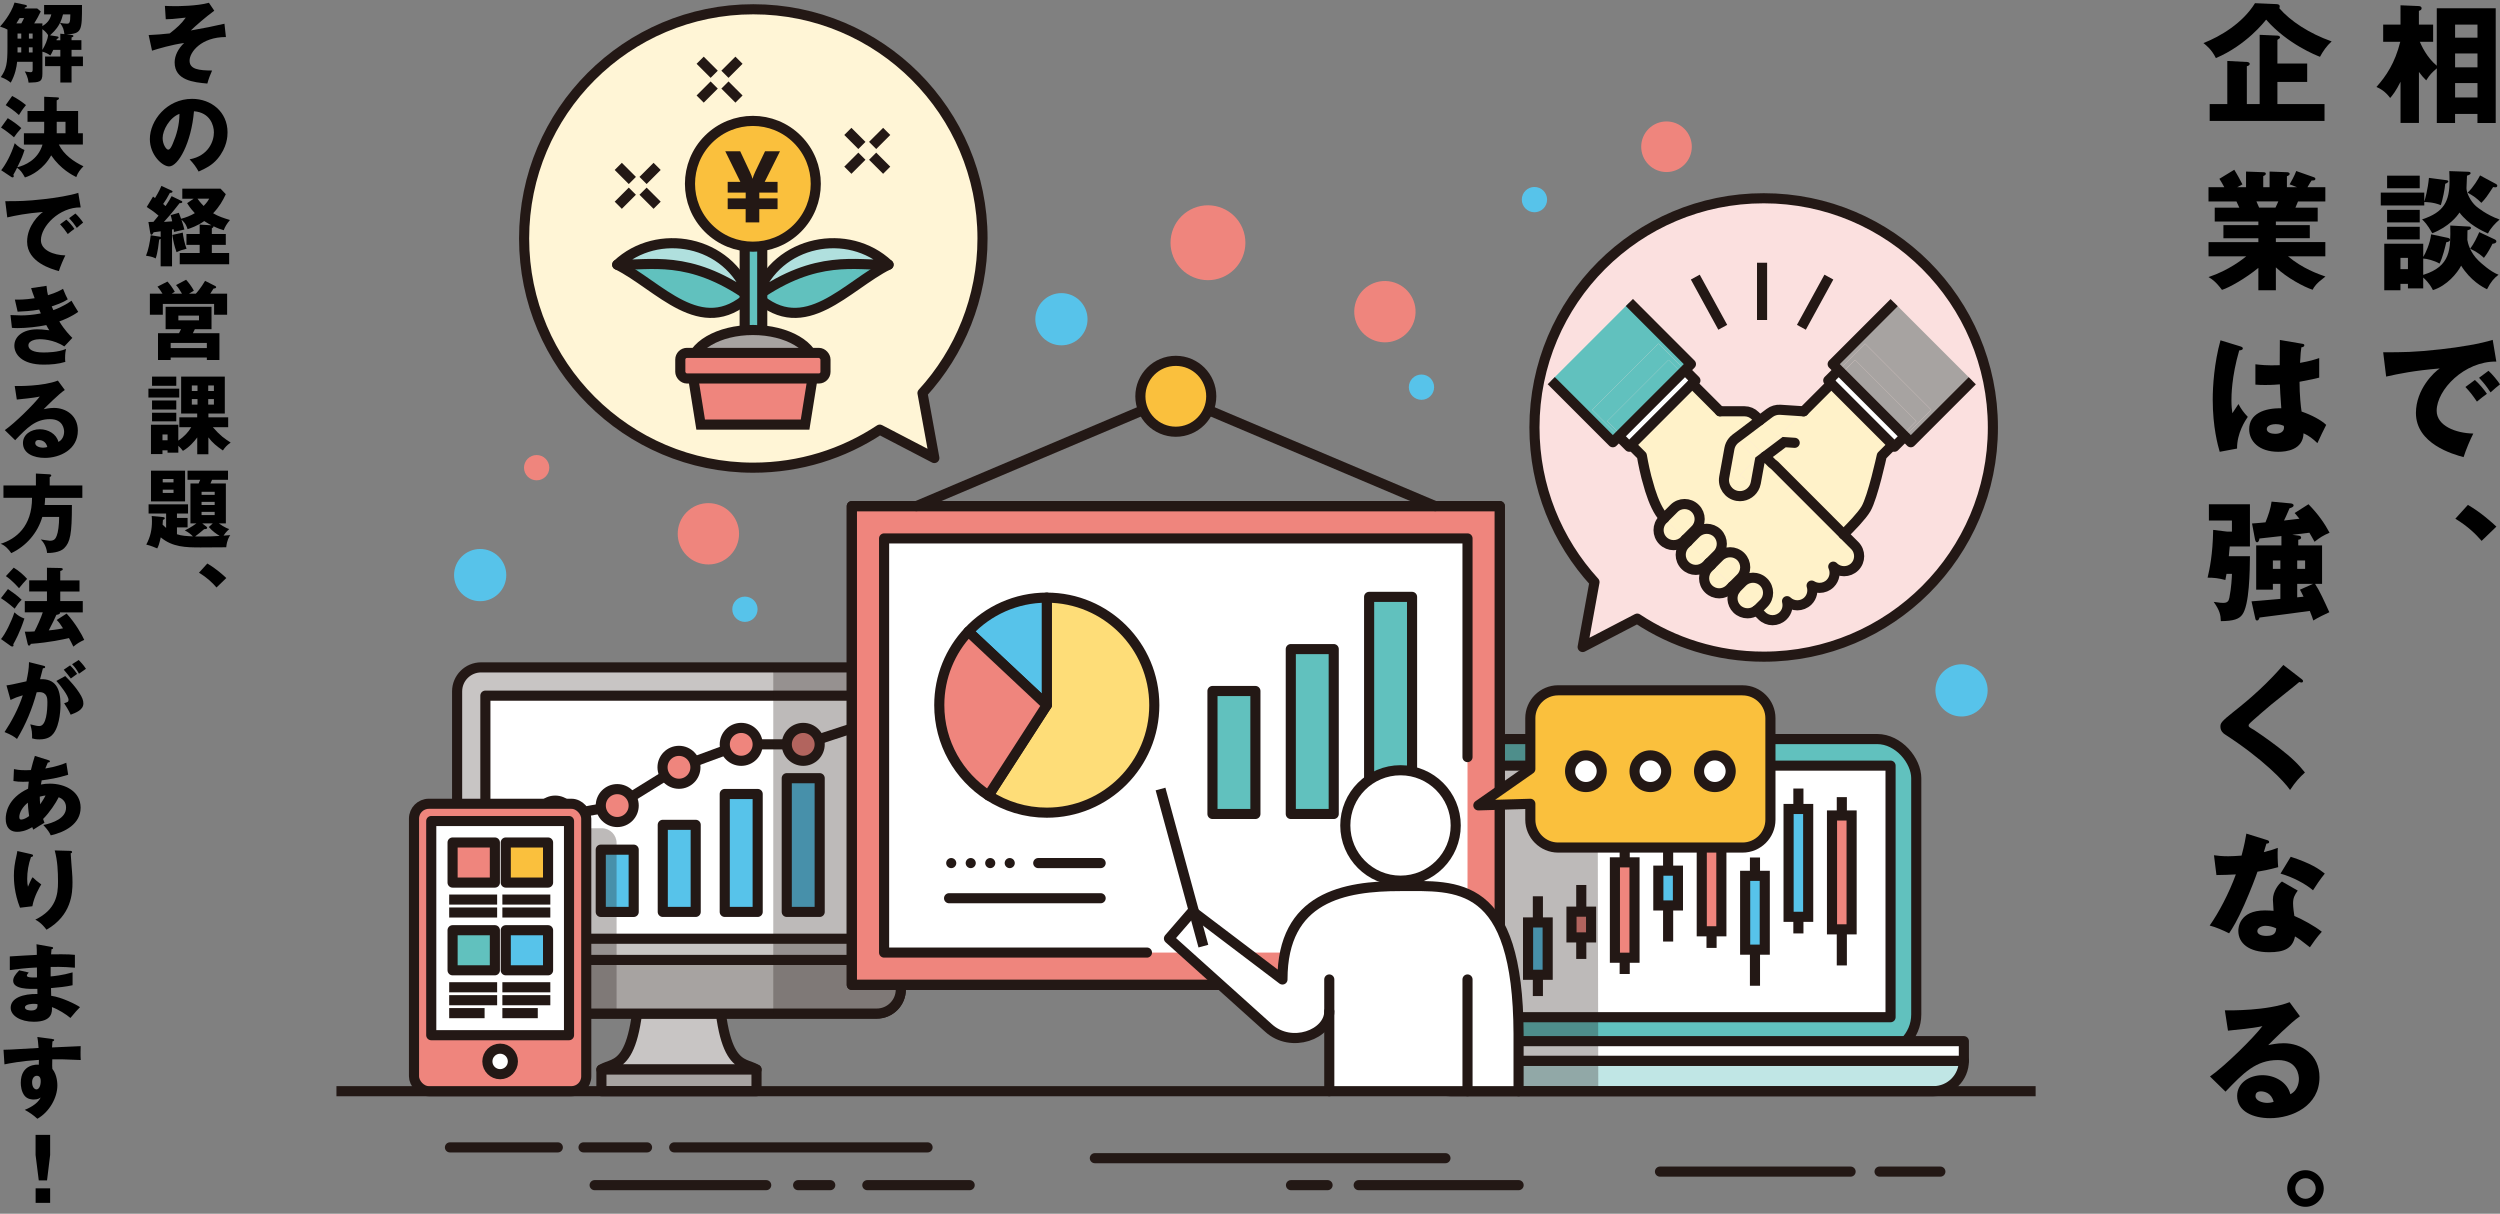 <?xml version="1.0" encoding="UTF-8"?>
<svg xmlns="http://www.w3.org/2000/svg" viewBox="0 0 926.91 450">
  <rect x="0" y="0" width="926.91" height="450" fill="#808080" stroke="none"/>
  <defs>
    <style>
      .cls-1, .cls-2, .cls-3, .cls-4, .cls-5, .cls-6, .cls-7, .cls-8, .cls-9, .cls-10, .cls-11, .cls-12, .cls-13, .cls-14, .cls-15, .cls-16, .cls-17, .cls-18, .cls-19, .cls-20, .cls-21, .cls-22, .cls-23 {
        stroke: #231815;
        stroke-width: 3.75px;
      }

      .cls-1, .cls-2, .cls-4, .cls-5, .cls-6, .cls-8, .cls-9, .cls-10, .cls-11, .cls-12, .cls-14, .cls-15, .cls-18, .cls-19, .cls-20, .cls-21, .cls-22, .cls-23 {
        stroke-linejoin: round;
      }

      .cls-1, .cls-24, .cls-14 {
        fill: #fff;
      }

      .cls-2, .cls-21, .cls-25 {
        fill: #61c1be;
      }

      .cls-26, .cls-27 {
        fill: #231815;
      }

      .cls-3, .cls-4, .cls-12, .cls-28 {
        fill: #ef857d;
      }

      .cls-3, .cls-7, .cls-13, .cls-16, .cls-17 {
        stroke-miterlimit: 10;
      }

      .cls-4, .cls-8, .cls-9, .cls-10, .cls-13, .cls-14, .cls-15, .cls-21, .cls-22 {
        stroke-linecap: round;
      }

      .cls-27 {
        mix-blend-mode: multiply;
        opacity: .3;
      }

      .cls-5, .cls-29, .cls-22 {
        fill: #fac03d;
      }

      .cls-6, .cls-7, .cls-30 {
        fill: #a7a3a1;
      }

      .cls-8 {
        stroke-dasharray: 0 7.23;
      }

      .cls-8, .cls-10, .cls-31, .cls-13, .cls-17, .cls-19 {
        fill: none;
      }

      .cls-9 {
        fill: #fedd78;
      }

      .cls-11, .cls-15, .cls-16, .cls-32 {
        fill: #57c3ea;
      }

      .cls-33 {
        fill: #fff5d6;
      }

      .cls-34 {
        fill: #fbe0df;
      }

      .cls-35 {
        isolation: isolate;
      }

      .cls-36 {
        fill: #fff2c9;
      }

      .cls-18 {
        fill: #c8c5c4;
      }

      .cls-20 {
        fill: #b0e0de;
      }

      .cls-23 {
        fill: #c0e6e5;
      }

      .cls-37 {
        fill: #e5e7f3;
      }
    </style>
  </defs>
  <g class="cls-35">
    <g id="_レイヤー_2" data-name="レイヤー_2">
      <g id="_レイアウト" data-name="レイアウト">
        <g>
          <path d="M903.48,3.07h21.84v42.53h-6.77v-3.36h-8.3v3.36h-6.77v-20.26c-1.82,1.58-2.54,2.26-3.94,4.46-1.15-1.15-1.63-1.73-2.69-3.12v18.91h-6.82v-15.27c-1.73,3.46-2.83,4.8-3.84,6-1.97-2.59-3.7-3.46-5.09-4.08,3.55-3.98,6.86-8.83,8.83-16.75h-6.34v-6.38h6.43V1.96l6.82.29c.58.05,1.01.29,1.01.82,0,.58-.48.77-1.01.96v5.09h5.28v6.38h-4.94c.58,1.3,2.5,5.71,6.29,8.88V3.07ZM918.56,13.96v-4.85h-8.3v4.85h8.3ZM918.56,24.96v-5.14h-8.3v5.14h8.3ZM918.56,36.14v-5.33h-8.3v5.33h8.3Z"/>
          <path d="M907.03,66.81c.48.05.72.19.72.48,0,.24-.43.58-1.15.86-.19,2.16-.91,5.66-1.63,7.92-2.78-1.15-5.47-1.15-6.14-1.15v1.25h-16.13v-4.75h16.13v3.36c.29-.82,1.34-4.61,1.73-8.83l6.48.86ZM898.44,106.94h-5.66v-1.68h-2.78v2.35h-6v-17.23h14.45v4.9c.82-1.34,2.5-4.85,2.93-8.4l6.14,1.3c.34.05.86.29.86.67,0,.72-.96.91-1.39.96-.38,1.63-1.3,5.62-2.5,7.92-1.97-1.15-4.75-1.82-6.05-1.87v6.05c10.27-3.17,10.18-9.5,10.03-18.29l6.96.38c.24,0,.72.05.72.58,0,.29-.34.53-1.3.82,0,1.25,0,2.06-.05,3.55.19,1.15.96,4.61,4.18,7.73.86.82,4.46,4.13,7.39,5.18-1.68,1.3-2.78,2.5-4.27,5.38-1.58-.72-6.14-3.22-9.6-8.74-1.44,2.74-5.18,7.39-10.46,9.07-.38-.77-1.34-2.69-3.6-4.66v4.03ZM897.15,65.13v4.66h-12.1v-4.66h12.1ZM897.15,77.8v4.66h-12.1v-4.66h12.1ZM897.15,84.09v4.66h-12.1v-4.66h12.1ZM892.78,99.79v-4.18h-2.78v4.18h2.78ZM915.05,63.69c.58,0,.96.1.96.53s-.77.77-1.34.91c0,.72-.19,3.98-.19,4.66,0,1.73,1.49,4.85,3.55,6.67.48.38,3.74,3.17,8.74,4.94-1.58,1.3-3.41,3.26-4.32,5.18-2.21-1.01-7.2-3.31-10.56-7.78-.91,1.39-3.94,5.28-10.08,7.68-1.87-3.36-3.07-4.46-3.79-5.14,8.26-2.69,10.18-6.77,10.18-14.4,0-1.39-.05-2.21-.1-3.5l6.96.24ZM925.42,68.2c.29.14.48.38.48.67,0,.24-.14.58-.67.58-.34,0-.62-.05-.86-.1-2.4,3.65-2.83,4.27-4.37,5.86-1.68-1.68-2.74-2.45-5.09-3.79,2.16-1.97,3.98-5.18,4.61-6.38l5.9,3.17ZM924.84,88.7c.48.24.72.43.72.82,0,.58-.77.82-1.44.86-.53,1.1-1.68,3.36-3.17,5.23-.72-.67-2.16-2.02-5.09-3.41,1.44-1.92,2.54-4.27,3.36-6.14l5.62,2.64Z"/>
          <path d="M925.56,134.06c-11.86-.19-22.13,10.46-22.13,18.24,0,5.57,7.06,8.31,13.58,8.45-1.06,2.02-2.78,6.1-3.6,8.74-3.89-1.06-17.67-4.9-17.67-16.37,0-8.88,6.86-15.27,8.83-16.51-9.41.77-15.22,1.97-19.87,3.02l-1.1-9.02c7.34,0,11.52,0,21.36-1.1,6.96-.77,14.74-2.06,19.25-3.5l1.34,8.06ZM917.6,140.88c1.44,1.25,3.5,3.65,4.46,5.14-1.34.96-2.02,1.49-3.7,2.88-1.82-2.64-2.3-3.26-4.27-5.42l3.5-2.59ZM922.64,137.47c1.34,1.2,3.31,3.55,4.27,5.04-1.2.91-2.02,1.63-3.5,2.98-1.78-2.64-2.3-3.26-4.27-5.42l3.5-2.59Z"/>
          <path d="M920.09,200.54c-2.11-2.45-5.09-5.42-9.74-8.21l4.66-5.14c4.99,2.93,8.93,6.53,10.56,8.06l-5.47,5.28Z"/>
          <path d="M843.99,1.53c1.25.05,1.25.62,1.25.86,0,.14-.05.43-.14.67,4.03,4.7,11.09,9.36,19.39,12.29-1.82,1.63-3.26,3.7-4.32,5.71-1.15-.43-12-4.66-19.97-13.78-.62.77-7.34,9.46-18.63,14.26-1.58-3.22-3.6-4.75-4.61-5.57,6.38-2.5,14.59-7.44,19.11-14.79l7.92.34ZM861.85,38.59v6.24h-42.58v-6.24h6.53v-15.99l7.25.38c.34,0,1.06.14,1.06.72,0,.53-.58.72-1.06.86v14.02h4.75V12.91l6.58.29c.62.05.96.29.96.62s-.1.43-.96.96v8.78h11.04v6.82h-11.04v8.21h17.47Z"/>
          <path d="M843.85,107.62h-6.53v-8.3c-4.66,3.84-10.75,7.3-13.49,8.16-2.35-3.12-3.65-3.94-4.99-4.75,7.63-2.54,12.77-6.72,13.97-7.68h-13.97v-5.28h18.48v-1.44h-12.96v-4.85h12.96v-1.34h-16.18v-5.14h9.12c-.24-.58-.96-2.11-1.06-2.3h-10.37v-5.28h5.86c-.77-1.44-1.15-2.06-1.82-3.12l5.52-3.36c1.15,1.82,2.54,4.46,3.02,5.42l-1.97,1.06h3.31v-5.81l6.38.24c.48,0,.96.1.96.53,0,.48-.34.62-.96.91v4.13h2.35v-5.81l6.43.24c.19,0,1.01.05,1.01.62,0,.48-.67.77-1.01.86v4.08h3.74l-2.74-1.06c.53-.96,1.78-3.07,2.45-4.94l6.67,2.35c.24.1.43.29.43.53,0,.67-.77.62-1.39.62-.43.62-.58.82-1.54,2.5h6.62v5.28h-10.13c-.38.96-.77,1.92-.96,2.3h8.26v5.14h-15.51v1.34h12.58v4.85h-12.58v1.44h18.34v5.28h-13.83c5.38,4.51,11.09,6.53,13.87,7.49-3.46,2.59-4.18,3.79-4.75,4.9-3.17-1.01-9.6-4.46-13.63-8.3v8.5ZM836.6,74.68c.34.77.48,1.1,1.01,2.3h6.05c.34-.72.53-1.06,1.06-2.3h-8.11Z"/>
          <path d="M830.94,128.54c.38.14.62.34.62.67,0,.58-.91.67-1.34.72-2.88,9.89-2.88,16.99-2.88,18.48,0,2.4.19,3.5.34,4.8.62-.91,1.63-2.45,2.26-3.41.96,1.82,2.06,3.31,3.46,4.75-.96,1.39-4.03,6.05-3.98,11.76l-6.43,1.2c-.67-2.3-2.59-9.12-2.59-19.35,0-4.9.53-13.54,2.88-21.99l7.68,2.35ZM853.74,127.48c.24.05.62.1.62.53,0,.58-.67.72-1.1.77-.14,1.06-.34,2.4-.48,5.76,3.74-.67,5.38-1.2,7.1-1.78v7.25c-1.1.29-3.31.82-7.3,1.54,0,4.75.48,9.41.77,11.04,3.7,1.25,7.34,3.22,9.12,4.94-.77,1.39-2.21,4.51-3.26,6.77-1.54-1.49-3.12-2.78-5.14-3.65-.19,6.14-6.34,6.86-9.36,6.86-7.2,0-10.8-3.94-10.8-8.4,0-5.71,5.66-7.87,11.91-7.73-.38-5.47-.43-6.1-.53-8.88-2.74.24-4.7.24-5.52.24-1.54,0-2.54-.05-3.55-.14v-7.54c1.73.19,4.18.53,9.02.34,0-2.02,0-6.24.05-9.36l8.45,1.44ZM843.8,157.25c-1.06,0-3.36.34-3.36,1.82,0,1.25,1.58,1.78,3.12,1.78.38,0,3.26,0,3.26-2.35,0-.24,0-.43-.1-.62-.58-.24-1.44-.62-2.93-.62Z"/>
          <path d="M834.2,206.21c-.05,5.18-.14,18.29-2.93,21.79-1.15,1.49-3.07,2.26-7.87,2.3-.05-2.26-.38-3.94-2.64-7.15,2.69.38,2.83.38,3.55.38,1.49,0,2.02-.62,2.26-1.92.77-3.89.91-7.44.96-8.83h-2.02c-.1.62-.14.86-.43,2.26-2.59-.67-4.22-.86-6.58-.86.72-3.12,1.92-8.5,2.06-17.71l5.09.62h1.87v-4.08h-8.54v-6.05h15.22v15.65h-7.49c0,.24-.29,3.07-.34,3.6h7.82ZM852.11,198.57c.34.05,1.06.1,1.06.77,0,.58-.72.72-1.06.77v2.11h8.83v14.26h-2.59c1.68,2.54,3.5,6.58,5.28,10.51-1.25.53-4.42,2.11-5.95,3.07-.29-.96-.48-1.54-1.3-3.55-1.44.24-16.71,2.21-18.63,2.45-.1.34-.29,1.1-.96,1.1-.43,0-.58-.53-.62-.82l-1.39-6.29c1.78-.14,2.83-.19,10.7-.91v-5.57h-2.78v2.16h-6.19v-16.42h9.36v-3.46c-1.3.14-7.01.77-8.16.91-.05.43-.24,1.39-.86,1.39-.53,0-.67-.58-.82-1.3l-1.06-5.66c1.06-.05,4.56-.38,4.99-.43,1.01-2.45,1.92-5.14,2.26-7.68l7.2.67c.29.05.96.19.96.72,0,.67-.96.91-1.49,1.06-1.34,3.07-1.49,3.41-2.06,4.56.91-.1,4.9-.58,5.71-.67-.91-1.15-1.3-1.58-1.78-2.11l5.14-3.26c3.84,3.94,6,7.2,7.82,10.56-2.35,1.01-3.6,1.78-5.57,3.36-.77-1.39-1.3-2.35-1.92-3.36-1.01.14-5.42.67-6.34.77l2.21.29ZM842.7,207.79v3.12h2.78v-3.12h-2.78ZM851.72,207.79v3.12h2.93v-3.12h-2.93ZM851.72,216.48v4.99c.58-.05.72-.1,2.35-.24-.86-1.78-.96-1.92-1.34-2.59l4.85-2.16h-5.86Z"/>
          <path d="M853.4,251.8c.29.24.48.43.48.72,0,.43-.34.53-.58.53s-.53-.1-.82-.19c-.96.91-8.78,7.01-10.42,8.4-2.21,1.87-4.9,4.18-6.67,5.76-1.54,1.39-1.68,1.58-1.68,1.97,0,.48.19.62,2.06,1.68.14.1,4.56,3.02,8.88,6.34,5.42,4.18,7.73,6.62,9.94,9.41-1.92,1.73-3.46,3.36-5.52,6.48-2.11-3.12-10.03-11.47-24.19-20.64-.48-.29-1.63-1.2-1.63-2.83,0-1.25.19-1.82,5.04-5.66,6.62-5.18,12.82-10.85,18.29-17.23l6.82,5.28Z"/>
          <path d="M820.86,317.09c1.44.19,2.78.38,5.33.38,1.39,0,2.83-.1,4.9-.24,1.1-4.13,1.44-6.14,1.78-8.16l7.54,2.35c.67.19.91.38.91.77,0,.58-.77.58-1.01.58-.14.34-.77,2.54-.96,3.17,2.35-.58,3.79-1.06,5.18-1.58-.14,1.97-.05,5.23.14,7.15-3.41.96-6.1,1.44-7.68,1.68-.67,1.97-2.3,6.38-4.9,12.29-2.54,5.76-4.32,8.64-5.62,10.56-2.26-1.15-4.85-2.26-7.2-2.88,3.31-4.7,7.1-11.81,9.7-18.96-1.1.1-5.71.24-7.2.24l-.91-7.34ZM851.92,330.19c-1.15,1.63-1.73,2.69-1.73,4.71,0,1.58.34,3.84.48,4.7,2.88,1.2,7.68,3.84,10.18,5.86-1.63,1.68-3.79,4.8-4.42,5.76-3.65-2.88-4.08-3.17-5.52-4.03-.91,4.51-4.08,5.86-9.6,5.86-7.63,0-11.42-3.41-11.42-7.92,0-.91.19-7.58,9.89-7.58,1.34,0,2.3.1,3.17.14-.05-.34-.24-3.79-.24-4.18,0-3.12,2.3-5.95,3.36-6.67l5.86,3.36ZM840.01,343.25c-1.34,0-3.07.67-3.07,1.97,0,1.15,1.39,1.78,3.41,1.78,3.26,0,3.46-1.58,3.6-2.78-1.15-.58-2.64-.96-3.94-.96ZM849.32,317.66c7.63,2.5,10.47,4.51,12.63,6.24-1.63,1.97-3.55,4.85-4.37,6.19-2.83-2.45-7.63-4.94-12.05-6.19l3.79-6.24Z"/>
          <path d="M852.73,376.8c-3.26,2.16-10.71,9.6-11.76,10.71.82-.19,3.17-.72,5.76-.72,6.53,0,13.25,4.13,13.25,12.62,0,10.56-10.03,15.17-18.34,15.17-6.19,0-12.19-2.45-12.19-8.26,0-4.75,4.42-7.68,9.41-7.68,4.51,0,9.22,2.54,10.32,7.06,3.17-1.58,3.17-5.28,3.17-5.66,0-1.15-.38-7.01-7.82-7.01-8.11,0-12.72,4.75-19.39,11.71l-5.76-5.62c5.52-3.84,16.23-14.4,19.44-18.67-1.54.34-3.17.72-12.77,1.68l-1.15-7.54c1.87.05,15.75.19,24-3.02l3.84,5.23ZM838.28,404.64c-1.63,0-2.02.91-2.02,1.73,0,1.82,2.69,2.54,4.32,2.54,1.1,0,1.92-.24,2.4-.38-.77-3.26-3.36-3.89-4.7-3.89Z"/>
          <path d="M861.56,440.68c0,3.75-3.07,6.77-6.77,6.77s-6.77-2.98-6.77-6.77,3.02-6.82,6.77-6.82,6.77,3.07,6.77,6.82ZM851,440.68c0,2.06,1.73,3.79,3.79,3.79s3.79-1.78,3.79-3.79-1.63-3.89-3.79-3.84c-2.11,0-3.79,1.78-3.79,3.84Z"/>
        </g>
        <g>
          <path d="M83.76,13.73c-9.12,0-13.47,5.57-13.47,8.77s3.42,3.62,8.35,3.65c-.64,1.38-1.31,3.14-1.76,4.83-5.06-.45-12.13-1.18-12.13-7.84,0-2.5,1.34-5.15,3.52-7.2-4.51.61-9.5,2.08-11.9,2.85l-1.25-5.79c2.5-.1,5.34-.32,7.81-.61,2.72-2.11,4.35-3.62,5.95-5.86-.8.06-4.38.45-5.12.51-.99.06-1.66.1-2.3.1l-.32-4.96c.77.03,2.02.1,3.71.1.93,0,8.19,0,12.61-1.25l1.98,2.94c-3.42,2.53-6.85,5.54-8.7,7.33,5.38-.96,8-1.47,12.48-2.5l.54,4.93Z"/>
          <path d="M70.32,59.07c6.94-1.28,8.99-6.66,8.99-9.98,0-2.59-1.38-7.36-7.39-7.84-.99,11.71-5.82,20.45-9.22,20.45-2.5,0-7.14-4.22-7.14-10.14,0-6.88,6.27-14.91,15.68-14.91,7.01,0,13.12,4.77,13.12,12.42,0,1.47-.13,5.57-3.78,9.89-1.95,2.27-4.22,3.46-6.94,4.64-1.06-1.86-1.76-2.82-3.33-4.51ZM60.3,51.17c0,2.46,1.38,4.32,2.05,4.32.77,0,1.38-1.44,1.73-2.27,1.38-3.17,2.43-6.85,2.46-11.01-3.71,1.38-6.24,6.08-6.24,8.96Z"/>
          <path d="M67.21,74.4c.16.1.38.29.38.45,0,.51-.77.48-.99.45-.45.61-3.1,4-5.82,6.98.54-.03,2.05-.16,3.07-.22-.26-1.15-.38-1.66-.58-2.3l3.04-.86c.19.45.29.67.83,2.21,1.76-.45,3.55-1.15,5.09-2.08-.86-.93-1.7-1.86-2.85-3.71l2.4-1.63h-4.19v-3.74h14.18l1.95,2.05c-1.12,2.4-2.34,4.58-4.7,7.07,1.92,1.15,4,1.82,6.24,2.5-1.25,1.5-1.86,2.56-2.3,3.78-.96-.26-2.05-.61-3.81-1.47.03.38-.19.54-.61.74v2.14h5.18v4.03h-5.18v3.01h6.43v4.19h-18.33v-4.19h7.39v-3.01h-4.9v-4.03h4.9v-3.49l4.38.26c-.58-.29-1.34-.7-2.69-1.57-2.46,1.79-5.28,2.72-6.18,3.01-.19-.64-.61-2.18-2.27-3.52.42,1.25.8,2.4,1.09,3.65-.61.13-3.33.74-3.87.9-.03-.54-.06-.7-.1-1.02l-.61.1v13.66h-4.22v-10.18c-.13.1-.35.22-.54.29-.16,1.31-.54,4.9-1.31,6.98-.64-.35-1.34-.7-3.58-1.02.86-1.98,1.44-5.02,1.76-7.58l3.3.51c.16.03.29.06.38.13v-2.11c-.42.03-2.24.29-2.59.35-.32.54-.54.93-.86.93-.29,0-.38-.45-.42-.67l-.67-4.06c.38,0,1.41-.06,1.86-.06.99-1.15,1.41-1.7,1.89-2.3-1.86-1.63-3.33-2.53-4.38-3.2l2.34-3.87c.32.22.51.38.74.54.29-.51,1.5-2.4,2.37-4.51l3.84,1.79c.16.06.29.26.29.35,0,.19-.32.51-.99.45-1.22,2.24-1.31,2.4-2.5,4.13.51.42.64.54.9.77,1.25-1.89,1.7-2.59,2.24-3.68l3.62,1.76ZM67.76,86.24c.13,1.38.74,4.35,1.41,5.98-1.15.26-2.14.54-3.71,1.28-.9-2.62-1.12-3.68-1.57-6.4l3.87-.86ZM73.23,73.67c.42.58,1.02,1.44,2.27,2.69,1.25-1.28,1.66-1.98,2.05-2.69h-4.32Z"/>
          <path d="M67.47,108.87c-.8-1.34-1.47-2.4-2.21-3.17l3.74-1.98c.8.9,2.11,2.53,2.88,4.06-.29.19-1.54.93-1.79,1.09h2.53c.42-.45,1.82-2.02,3.42-4.74l3.78,1.92c.16.1.32.22.32.45,0,.26-.29.42-.99.51-.58.96-.96,1.57-1.18,1.86h6.24v7.81h-4.83v-4h-19.01v4h-4.8v-7.81h4.67c-.35-.58-1.15-1.82-1.86-2.59l3.71-1.89c.96,1.09,1.63,1.95,2.72,3.78-.13.1-.74.48-1.12.7h3.78ZM81.36,123.55v9.92h-4.67v-.9h-13.41v.9h-4.7v-9.92h7.78c.26-.51.67-1.31.77-1.5h-5.73v-8.29h17.02v8.29h-6.18c-.1.22-.61,1.28-.74,1.5h9.86ZM76.69,129.06v-1.92h-13.41v1.92h13.41ZM66.13,117.02v1.76h7.65v-1.76h-7.65Z"/>
          <path d="M66.45,144.1v3.3h-11.42v-3.3h11.42ZM77.29,168.42h-4.16v-6.24c-1.15,1.54-2.85,3.55-5.31,4.99-.51-.67-.9-1.15-1.7-1.89v2.56h-4v-.86h-1.89v1.38h-4.26v-10.88h10.14v5.89c2.21-1.5,3.78-3.23,4.8-4.99h-4.42v-3.65h6.62v-1.41h-5.95v-13.69h16.19v13.69h-6.08v1.41h7.33v3.65h-5.7c2.85,3.26,4.29,4.19,6.62,5.7-1.38.99-2.05,1.7-2.88,2.94-2.37-1.63-3.87-2.85-5.38-4.86v6.27ZM65.36,139.62v3.42h-8.99v-3.42h8.99ZM65.36,148.48v3.36h-8.99v-3.36h8.99ZM65.36,153.02v3.2h-8.99v-3.2h8.99ZM60.24,161.09v2.14h1.89v-2.14h-1.89ZM73.23,142.91h-2.11v2.05h2.11v-2.05ZM73.23,147.97h-2.11v2.05h2.11v-2.05ZM77.2,144.96h2.11v-2.05h-2.11v2.05ZM77.2,150.02h2.11v-2.05h-2.11v2.05Z"/>
          <path d="M70.61,194.05v-14.81h3.04c.16-.29.45-1.02.58-1.34h-4.7v-3.39h15.01v3.39h-5.92c-.13.29-.45,1.12-.58,1.34h5.7v14.81h-2.62c2.18,1.54,3.3,1.92,3.87,2.11-1.12.96-1.92,2.11-2.11,2.43.58-.03,1.89-.13,2.5-.19-.42.61-1.22,1.76-1.5,4.51-2.62.03-6.85.06-9.5.06-5.54,0-10.43-.1-14.78-3.74-.54,2.37-.8,3.2-1.31,4.1-2.66-1.12-3.46-1.28-4.06-1.41,1.57-2.94,2.11-5.57,2.11-8.74,0-.9-.06-1.34-.1-1.86l4.1.38c.29.03.74.06.74.45,0,.35-.29.45-.67.61,0,.35-.1,1.6-.13,1.76.64.64,1.02.99,1.31,1.22v-5.34h-6.5v-3.42h14.62v3.42h-4.1v1.63h3.94v3.52h-3.94v2.53c1.73.58,3.36.67,5.92.8-.86-.9-1.82-1.63-3.01-2.21,2.24-1.09,3.94-2.34,4.32-2.62h-2.21ZM68.62,174.5v11.39h-12.64v-11.39h12.64ZM64.33,178.85v-1.25h-4v1.25h4ZM60.34,181.54v1.22h4v-1.22h-4ZM76.43,195.17c.22.16.38.32.38.58,0,.38-.67.45-1.12.45-1.12.93-2.53,2.14-3.36,2.69,4.96.1,8.06-.1,9.12-.19-1.15-.7-2.69-1.73-4.03-3.3l1.47-1.34h-3.9l1.44,1.12ZM79.6,183.49v-1.15h-4.86v1.15h4.86ZM74.73,186.08v1.15h4.86v-1.15h-4.86ZM74.73,189.79v1.18h4.86v-1.18h-4.86Z"/>
          <path d="M80.27,217.82c-1.41-1.63-3.39-3.62-6.5-5.47l3.1-3.42c3.33,1.95,5.95,4.35,7.04,5.38l-3.65,3.52Z"/>
          <path d="M16.35,5.35V1.86h14.05c0,9.41,0,10.66-5.73,10.88l1.57.16c.48.06.99.1.99.45,0,.26-.32.38-.7.54v1.02h3.65v3.58h-3.65v2.46h4.22v3.58h-4.22v6.08h-4.16v-6.08h-5.66v-3.58h5.66v-2.46h-2.62c-.48,1.09-.8,1.6-1.09,2.08-.93-.7-2.11-1.22-2.94-1.41v8.19c0,3.14-1.15,3.17-5.12,3.3-.22-1.98-.99-3.39-1.41-4.16.45.1,1.92.29,2.18.29.7,0,.74-.48.74-1.09v-2.78h-5.76c-.19,1.95-.7,4.74-2.37,7.74-.96-.77-1.86-1.38-3.68-2.08,2.11-2.94,2.46-5.22,2.46-10.88v-6.72c-.67-.38-1.18-.61-2.75-1.12.7-.77,4-4.45,5.38-8.9l3.94.83c.22.03.64.13.64.45s-.26.42-.74.58c-.06.16-.1.22-.13.32h4.67l1.34,1.12c-.74,1.54-1.54,3.04-2.43,4.42h3.04v1.02c1.57-.99,2.78-2.11,3.3-4.35h-2.66ZM7.9,8.67c.45-.8.67-1.22,1.02-1.98h-1.63c-.42.74-.77,1.31-1.22,1.98h1.82ZM6.5,12.42v1.89h1.38v-1.89h-1.38ZM6.5,19.46h1.38v-1.92h-1.38v1.92ZM10.72,12.42v1.89h1.38v-1.89h-1.38ZM12.09,17.54h-1.38v1.92h1.38v-1.92ZM15.71,10.82v7.68c.96-1.6,1.98-3.74,2.11-5.5-.77-1.25-1.89-2.02-2.11-2.18ZM23.87,12.64c-.22-1.6-.35-2.43-1.63-4.16-.45.93-1.25,2.43-3.68,4.61l2.46.38c.32.06.7.1.7.42,0,.16-.06.32-.67.58-.03.16-.06.29-.1.45h1.41v-2.43l1.5.16ZM23.36,5.35c-.26.96-.54,1.95-1.09,3.1.7.19,1.7.32,2.43.32.96,0,1.38,0,1.38-3.42h-2.72Z"/>
          <path d="M2.88,43.81c2.56,1.6,3.78,2.56,5.02,3.68-1.31,1.44-1.98,2.37-2.72,3.42-1.44-1.28-3.33-2.69-4.8-3.62l2.5-3.49ZM8.86,53.6v-4.19h7.49c.03-.42.03-.58.03-1.38v-2.88h-6.18v-4h6.18v-5.28l4.64.22c.64.03.83.03.83.38s-.32.51-.83.74v3.94h7.94v8.26h1.76v4.19h-8.9c1.86,3.78,5.44,6.3,9.12,8.06-1.12,1.12-2.08,2.3-2.66,4-1.44-.74-5.79-2.91-9.31-8.06-2.75,5.06-7.3,7.49-9.73,8.19-1.06-1.92-1.79-2.85-2.91-3.58-.45.93-.74,1.47-1.41,2.66.1.1.19.22.19.42,0,.22-.1.48-.45.48-.16,0-.29-.03-.51-.19l-3.71-2.46c1.66-2.11,3.65-5.66,5.02-10.02,1.31,1.34,2.21,1.89,3.62,2.53-.58,1.82-.93,2.88-2.66,6.37,2.62-.61,7.65-2.62,9.34-8.38h-6.91ZM4.51,35.58c1.76.9,3.71,2.18,5.12,3.39-1.31,1.57-1.92,2.56-2.62,3.68-1.76-1.7-4.16-3.2-4.9-3.68l2.4-3.39ZM24.29,49.41v-4.26h-3.26v4.26h3.26Z"/>
          <path d="M29.92,76.9c-7.9-.13-14.75,6.98-14.75,12.16,0,3.71,4.7,5.54,9.06,5.63-.7,1.34-1.86,4.06-2.4,5.82-2.59-.7-11.78-3.26-11.78-10.91,0-5.92,4.58-10.18,5.89-11.01-6.27.51-10.14,1.31-13.25,2.02l-.74-6.02c4.9,0,7.68,0,14.24-.74,4.64-.51,9.82-1.38,12.83-2.34l.9,5.38ZM24.61,81.44c.96.83,2.34,2.43,2.98,3.42-.9.64-1.34.99-2.46,1.92-1.22-1.76-1.54-2.18-2.85-3.62l2.34-1.73ZM27.97,79.17c.9.8,2.21,2.37,2.85,3.36-.8.61-1.34,1.09-2.34,1.98-1.18-1.76-1.54-2.18-2.85-3.62l2.34-1.73Z"/>
          <path d="M17.25,105.99c.13,1.66.32,2.56.54,3.46,3.23-.99,4.64-1.82,5.57-2.37.77,1.89,1.18,2.82,1.76,3.9-1.02.64-2.21,1.38-5.95,2.62.42.99.48,1.09.61,1.38.61-.22,3.55-1.22,6.72-3.49.35.7,2.14,3.55,2.5,4.13-2.53,1.82-5.25,2.91-7.01,3.55,2.02,3.33,4.06,5.34,4.83,6.11l-2.98,3.17c-4.03-2.69-8.61-2.69-9.12-2.69-1.34,0-4.19.45-4.19,2.3,0,1.54,1.73,2.62,5.57,2.62,1.47,0,5.34-.03,8.38-1.31-.16.67-.35,1.76-.35,3.42,0,.7.03.99.1,1.38-2.59.8-5.31,1.02-8.03,1.02-8.22,0-10.88-3.94-10.88-7.01,0-3.42,3.14-6.08,8.51-6.08.8,0,2.37.06,4.45.35-.38-.58-.61-.93-1.12-1.92-3.26.67-7.36,1.12-10.69,1.12-.26,0-1.22,0-2.05-.1l-.54-4.74c1.95.1,3.2.13,3.9.13,1.95,0,4.32-.16,7.36-.74-.16-.35-.26-.64-.61-1.41-3.04.54-5.98.67-8,.77l-1.02-4.48c1.18.03,3.74.06,7.33-.51-.74-1.92-.96-2.69-1.31-3.74l5.73-.86Z"/>
          <path d="M24.03,144.58c-2.18,1.44-7.14,6.4-7.84,7.14.54-.13,2.11-.48,3.84-.48,4.35,0,8.83,2.75,8.83,8.42,0,7.04-6.69,10.11-12.22,10.11-4.13,0-8.13-1.63-8.13-5.5,0-3.17,2.94-5.12,6.27-5.12,3.01,0,6.14,1.7,6.88,4.7,2.11-1.06,2.11-3.52,2.11-3.78,0-.77-.26-4.67-5.22-4.67-5.41,0-8.48,3.17-12.93,7.81l-3.84-3.74c3.68-2.56,10.82-9.6,12.96-12.45-1.02.22-2.11.48-8.51,1.12l-.77-5.02c1.25.03,10.5.13,16-2.02l2.56,3.49ZM14.4,163.14c-1.09,0-1.34.61-1.34,1.15,0,1.22,1.79,1.7,2.88,1.7.74,0,1.28-.16,1.6-.26-.51-2.18-2.24-2.59-3.14-2.59Z"/>
          <path d="M30.53,180v4.58h-13.79c-.03,1.18-.13,2.02-.19,2.66h10.11c0,10.81-.61,13.76-2.88,16.03-1.63,1.63-5.12,1.79-6.3,1.76-.35-2.91-1.76-4.42-2.37-5.02.86.13,3.04.48,3.36.48,1.7,0,2.14-.8,2.56-1.86.51-1.22.9-4.03.9-6.98h-6.24c-1.73,5.92-5.95,10.81-11.52,13.44-.77-1.22-2.37-2.98-3.94-3.46,5.7-1.79,11.65-6.43,11.65-17.06H1.28v-4.58h12.03v-4.42l5.12.29c.19,0,.58.1.58.45,0,.26-.35.48-.58.58v3.1h12.09Z"/>
          <path d="M2.94,218.4c.93.64,3.52,2.4,5.09,3.97-1.18,1.18-1.54,1.7-2.59,3.3-2.72-2.37-4.22-3.33-5.09-3.9l2.59-3.36ZM.38,236.93c1.6-1.89,3.87-6.46,4.96-9.89,1.34,1.22,2.27,1.76,3.71,2.3-1.73,5.25-3.3,8.03-4.13,9.54.06.13.1.26.1.42,0,.26-.26.42-.45.42-.22,0-.45-.13-.61-.22l-3.58-2.56ZM5.09,210.47c1.92,1.15,3.74,2.78,4.96,4.16-1.5,1.63-1.66,1.82-3.01,3.46-.45-.51-2.53-2.91-4.86-4.48l2.91-3.14ZM24.7,227.49c3.2,3.46,5.79,8,6.53,9.76-1.66.74-2.59,1.34-4.03,2.5-.67-1.38-1.02-2.08-1.63-3.17-2.34.51-6.98,1.6-14.14,2.14-.13.29-.29.64-.67.64-.35,0-.45-.38-.54-.77l-1.02-4.38c1.47,0,2.43,0,3.58-.1.74-1.34,2.5-5.18,3.07-7.07h-6.66v-4.19h8.22v-3.55h-6.59v-4.13h6.59v-4.67l4.96.1c.51,0,.9.06.9.45,0,.35-.32.45-.93.67v3.46h7.14v4.13h-7.14v3.55h8.35v4.19h-8.51c.06.06.06.13.06.22,0,.45-.9.64-1.34.7-.64,1.5-1.41,3.01-2.82,5.76,3.01-.29,4.67-.64,5.28-.77-.99-1.57-1.41-2.18-2.34-3.1l3.68-2.37Z"/>
          <path d="M15.97,246.79c.58.13.77.19.77.54,0,.42-.42.42-.83.45-.16.64-.9,3.33-1.06,4.03,5.66-.22,7.58,3.3,7.58,9.5,0,.51,0,7.36-2.66,10.72-.7.9-2.05,2.11-5.15,2.11-1.41,0-2.05-.19-2.72-.38,0-2.33-.03-2.75-.67-5.21,2.02.54,2.69.64,3.36.64,2.62,0,2.98-5.76,2.98-8.96,0-1.28-.1-3.62-3.01-3.62-.32,0-.64.03-.96.06-1.63,6.08-4.03,11.93-7.3,17.31-.96-.8-2.08-1.54-4.61-2.56,2.62-3.97,5.22-8.8,6.75-13.63-1.98.58-3.01.99-4.54,1.73l-1.5-5.41c1.28-.13,2.69-.45,7.39-1.5.58-2.82.93-4.54.96-7.13l5.22,1.31ZM24.19,250.66c2.02,2.02,3.94,4.22,5.18,6.17,1.18,1.82,1.54,2.88,1.54,4,0,2.4-2.78,3.42-4.7,4.16-.7-1.57-1.92-3.49-2.43-4.26,1.22-.38,1.63-.51,1.63-1.22,0-1.54-3.14-5.57-4.51-7.04l3.3-1.82ZM25.98,246.69c1.41,1.44,1.98,2.24,2.62,3.17-.74.51-.9.64-2.34,1.7-.32-.42-1.92-2.53-2.62-3.26l2.34-1.6ZM29.18,244.71c1.76,1.79,2.37,2.75,2.69,3.26-.7.51-1.86,1.31-2.59,1.82-.9-1.6-1.44-2.37-2.56-3.52l2.46-1.57Z"/>
          <path d="M5.15,285.15c.77.16,1.89.42,4.42.42.19,0,.99,0,1.89-.06.45-2.02,1.02-3.78,1.47-5.25l4.99,1.57c.26.06.58.16.58.45,0,.38-.38.42-.77.45-.38.86-.61,1.38-.93,2.21,4.13-.67,6.56-1.66,7.78-2.14l.7,4.45c-4.19,1.31-6.88,1.66-9.82,2.08-.03.26-.26,1.31-.29,1.54,1.06-.22,2.14-.32,3.3-.32,5.66,0,11.42,2.85,11.42,8.9s-5.76,9.06-11.07,10.27c-.45-.99-.99-1.92-2.75-3.84,3.62-.74,8.42-2.5,8.42-6.43,0-.67-.06-2.85-2.72-3.87-1.15,2.27-3.36,5.63-5.79,8.06.22.64.32.93.51,1.41-.45.29-.61.38-1.98,1.18-.13.06-1.82,1.15-2.18,1.38-.22-.51-.26-.61-.38-.93-2.59,1.54-4.48,1.73-5.57,1.73-4.26,0-4.26-4.06-4.26-4.86,0-1.82.54-7.52,8.29-11.13.1-1.47.19-2.05.26-2.62-1.02.03-1.63.06-2.11.06-1.31,0-2.4-.06-3.58-.29l.19-4.38ZM10.33,297.6c-1.89,1.47-3.17,3.62-3.17,5.31,0,.77.29.96.7.96.83,0,2.08-.64,2.94-1.31-.03-.29-.38-2.46-.48-4.96ZM14.91,298.21c.54-.83,1.34-1.98,1.98-3.26-.35.03-.99.1-2.14.42,0,.74.03,1.89.16,2.85Z"/>
          <path d="M11.36,316.64c.58.13.9.22.9.58,0,.42-.54.51-.77.54-.93,2.62-1.41,5.38-1.41,8.16,0,1.41.13,2.05.29,2.85.26-.51.35-.77.74-1.7.48-1.15.8-1.57.99-1.82,1.41,1.31,1.63,1.54,3.2,2.66-.51.83-2.62,4.29-3.3,8.1l-4.58.54c-2.14-5.44-2.27-9.98-2.27-11.87,0-2.56.29-4.51,1.06-7.9.16-.7.16-.86.22-1.25l4.93,1.12ZM25.98,315.46c.32,0,.74.03.74.45,0,.35-.29.42-.51.48.03,1.12.45,5.98.51,6.98.1,1.15.16,2.5.16,3.74,0,4.03-.32,12.25-9.63,17.6-1.95-2.59-3.46-3.36-4.16-3.74,7.68-3.71,8.42-9.25,8.42-13.95,0-3.94-.19-7.9-1.22-11.71l5.7.16Z"/>
          <path d="M19.1,351.07c.29.06.58.1.58.42,0,.35-.35.42-.58.45-.13,1.25-.13,1.54-.16,1.89,1.47,0,6.43-.1,8.83.19v4.77c-1.54-.13-4.32-.38-8.99-.29v3.52c.9-.06,4.48-.42,8.13-1.5v4.77c-2.62.58-5.31.83-8,1.06,0,1.38,0,1.5.06,2.85,4,.54,9.5,3.33,10.69,4.22-1.02.99-1.6,1.7-3.55,4-1.57-1.34-4.48-3.17-6.85-4.03.06,1.66.29,5.44-6.72,5.44-4.96,0-8.58-2.27-8.58-5.18,0-3.65,4.58-5.21,9.92-5.12q0-.74-.03-1.89c-3.17.06-8.96.16-8.96-3.01,0-1.12.58-2.14,2.24-3.87l3.52.8c-.58.77-.67.86-.67,1.09,0,.35,0,.9,3.74.74,0-.58-.03-3.17-.03-3.68-3.94.16-7.39.61-10.05.96v-5.06c1.57-.16,8.58-.48,10.02-.58,0-1.22,0-2.46-.13-3.94l5.57.99ZM12.48,372.19c-.16,0-3.23,0-3.23,1.31,0,1.06,1.76,1.15,2.3,1.15,1.57,0,2.53-.58,2.34-2.34-.32-.06-.77-.13-1.41-.13Z"/>
          <path d="M19.29,385.22c.51.06.8.1.8.35,0,.35-.38.48-.64.54-.06.58-.1.96-.16,2.24,9.02-.38,10.02-.42,10.62-.48-.03.67-.1,3.84.03,5.15-5.79-.29-8.22-.29-10.56-.26-.06,2.3-.03,2.88.03,3.55,1.86,2.27,1.86,5.7,1.86,6.14,0,4.54-2.98,9.86-7.42,12.35-1.38-1.31-3.14-2.5-4.67-3.3.96-.38,4.74-1.98,5.89-4.61-.32.26-.96.77-2.53.77-.51,0-2.34,0-3.46-1.44-1.15-1.47-1.38-3.55-1.38-4.74,0-7.04,6.02-6.82,6.69-6.72.03-1.02.03-1.31.03-1.79-6.69.42-10.88,1.28-12.77,1.66l-.35-5.41c.74.03,1.95-.03,12.99-.67-.22-2.69-.22-2.78-.45-4.06l5.44.7ZM11.9,401.22c0,2.11,1.06,2.69,1.63,2.69.99,0,1.57-1.47,1.57-3.07,0-.74-.16-1.98-1.44-1.98-1.06,0-1.76,1.06-1.76,2.37Z"/>
          <path d="M18.59,420.77v7.46l-1.15,9.41h-3.07l-1.18-9.41v-7.46h5.41ZM13.21,440.58h5.38v5.41h-5.38v-5.41Z"/>
        </g>
        <g>
          <g>
            <circle class="cls-32" cx="178.03" cy="213.22" r="9.68"/>
            <path class="cls-32" d="M573.61,74.01c0,2.59-2.1,4.69-4.69,4.69s-4.69-2.1-4.69-4.69,2.1-4.69,4.69-4.69,4.69,2.1,4.69,4.69Z"/>
            <circle class="cls-28" cx="617.88" cy="54.41" r="9.38" transform="translate(142.5 452.84) rotate(-45)"/>
            <path class="cls-28" d="M203.66,173.4c0,2.59-2.1,4.69-4.69,4.69s-4.69-2.1-4.69-4.69,2.1-4.69,4.69-4.69,4.69,2.1,4.69,4.69Z"/>
            <path class="cls-32" d="M531.72,143.55c0,2.59-2.1,4.69-4.69,4.69s-4.69-2.1-4.69-4.69,2.1-4.69,4.69-4.69,4.69,2.1,4.69,4.69Z"/>
            <circle class="cls-28" cx="513.49" cy="115.57" r="11.37" transform="translate(283.04 588.77) rotate(-76.72)"/>
            <path class="cls-32" d="M280.88,225.89c0,2.59-2.1,4.69-4.69,4.69s-4.69-2.1-4.69-4.69,2.1-4.69,4.69-4.69,4.69,2.1,4.69,4.69Z"/>
            <circle class="cls-28" cx="262.65" cy="197.91" r="11.37" transform="translate(-63.02 243.69) rotate(-45)"/>
            <circle class="cls-32" cx="393.54" cy="118.36" r="9.68" transform="translate(31.57 312.94) rotate(-45)"/>
            <circle class="cls-32" cx="727.27" cy="255.97" r="9.68" transform="translate(-42.6 297.8) rotate(-22.5)"/>
            <circle class="cls-28" cx="447.87" cy="90" r="13.88" transform="translate(-.35 178.24) rotate(-22.5)"/>
            <g>
              <g>
                <rect class="cls-2" x="544.13" y="274.01" width="166.35" height="116.64" rx="14.54" ry="14.54"/>
                <rect class="cls-1" x="553.65" y="283.87" width="147.3" height="93.27"/>
                <g>
                  <path class="cls-23" d="M716.86,404.57c6.22,0,11.27-5.04,11.27-11.27h-201.65c0,6.22,5.04,11.27,11.27,11.27h179.11Z"/>
                  <rect class="cls-1" x="526.48" y="386.02" width="201.65" height="7.29"/>
                </g>
              </g>
              <g>
                <line class="cls-17" x1="570.19" y1="332.31" x2="570.19" y2="369.3"/>
                <rect class="cls-16" x="566.55" y="342.01" width="7.27" height="19.4"/>
              </g>
              <g>
                <line class="cls-17" x1="602.38" y1="307.6" x2="602.38" y2="361.12"/>
                <rect class="cls-3" x="598.75" y="319.73" width="7.27" height="35.36"/>
              </g>
              <g>
                <line class="cls-17" x1="618.48" y1="313.11" x2="618.48" y2="349.09"/>
                <rect class="cls-16" x="614.85" y="322.81" width="7.27" height="12.9"/>
              </g>
              <g>
                <line class="cls-17" x1="634.58" y1="302.35" x2="634.58" y2="351.45"/>
                <rect class="cls-3" x="630.95" y="309.93" width="7.27" height="35.36"/>
              </g>
              <g>
                <line class="cls-17" x1="650.68" y1="317.93" x2="650.68" y2="365.48"/>
                <rect class="cls-16" x="647.04" y="324.73" width="7.27" height="27.37"/>
              </g>
              <g>
                <line class="cls-17" x1="666.78" y1="292.36" x2="666.78" y2="346.08"/>
                <rect class="cls-16" x="663.14" y="299.94" width="7.27" height="39.98"/>
              </g>
              <g>
                <line class="cls-17" x1="682.88" y1="295.55" x2="682.88" y2="357.95"/>
                <rect class="cls-3" x="679.24" y="302.35" width="7.27" height="42.22"/>
              </g>
              <g>
                <line class="cls-17" x1="586.28" y1="328.12" x2="586.28" y2="355.54"/>
                <rect class="cls-3" x="582.65" y="338.01" width="7.27" height="9.55"/>
              </g>
            </g>
            <path class="cls-27" d="M544.13,376.11s-.09,5.57,3.92,9.91h-21.57v7.29c0,5.3,2.47,11.27,13.84,11.27h52.27l-.27-130.57h-33.66c-4.04,0-14.54,1.13-14.54,17.73v84.38Z"/>
            <g>
              <g>
                <g>
                  <path class="cls-18" d="M266.06,351.8c0,46.41,9.23,41.35,14.43,44.74h-57.51c5.2-3.4,14.43,1.67,14.43-44.74h28.65Z"/>
                  <rect class="cls-6" x="222.98" y="396.54" width="57.51" height="8.03"/>
                </g>
                <rect class="cls-18" x="169.48" y="247.44" width="164.51" height="128.36" rx="8.91" ry="8.91"/>
                <path class="cls-6" d="M333.99,366.89c0,4.9-4.01,8.91-8.91,8.91h-146.69c-4.9,0-8.91-4.01-8.91-8.91v-10.99h164.51v10.99Z"/>
                <rect class="cls-1" x="179.96" y="257.92" width="143.56" height="90.12"/>
              </g>
              <rect class="cls-11" x="199.76" y="320.98" width="12.21" height="17.12"/>
              <rect class="cls-11" x="222.74" y="315.02" width="12.21" height="23.09"/>
              <rect class="cls-11" x="245.73" y="305.82" width="12.21" height="32.28"/>
              <rect class="cls-11" x="268.71" y="294.38" width="12.21" height="43.72"/>
              <rect class="cls-11" x="291.7" y="288.52" width="12.21" height="49.58"/>
              <polyline class="cls-19" points="187.46 320.98 205.86 302.94 228.84 298.68 251.73 284.49 274.82 275.98 297.8 275.98 316.46 269.87"/>
              <path class="cls-12" d="M211.96,302.94c0,3.37-2.73,6.1-6.1,6.1s-6.1-2.73-6.1-6.1,2.73-6.1,6.1-6.1,6.1,2.73,6.1,6.1Z"/>
              <path class="cls-12" d="M234.95,298.68c0,3.37-2.73,6.1-6.1,6.1s-6.1-2.73-6.1-6.1,2.73-6.1,6.1-6.1,6.1,2.73,6.1,6.1Z"/>
              <path class="cls-12" d="M257.84,284.49c0,3.37-2.73,6.1-6.1,6.1s-6.1-2.73-6.1-6.1,2.73-6.1,6.1-6.1,6.1,2.73,6.1,6.1Z"/>
              <path class="cls-12" d="M280.92,275.98c0,3.37-2.73,6.1-6.1,6.1s-6.1-2.73-6.1-6.1,2.73-6.1,6.1-6.1,6.1,2.73,6.1,6.1Z"/>
              <path class="cls-12" d="M303.91,275.98c0,3.37-2.73,6.1-6.1,6.1s-6.1-2.73-6.1-6.1,2.73-6.1,6.1-6.1,6.1,2.73,6.1,6.1Z"/>
            </g>
            <path class="cls-27" d="M286.7,375.81v-128.36h34.87c8.59,0,12.42,2.24,12.42,14v105.46c0,5.66-4.52,8.91-12.42,8.91h-34.87Z"/>
            <g>
              <path class="cls-34" d="M653.9,73.51c-46.93,0-84.98,38.05-84.98,84.98,0,22.1,8.44,42.22,22.26,57.33l-4.39,24.07,20.23-10.53c13.44,8.91,29.55,14.11,46.89,14.11,46.93,0,84.98-38.05,84.98-84.98s-38.05-84.98-84.98-84.98Z"/>
              <path class="cls-19" d="M653.9,73.51c-46.93,0-84.98,38.05-84.98,84.98,0,22.1,8.44,42.22,22.26,57.33l-4.39,24.07,20.23-10.53c13.44,8.91,29.55,14.11,46.89,14.11,46.93,0,84.98-38.05,84.98-84.98s-38.05-84.98-84.98-84.98Z"/>
            </g>
            <g>
              <path class="cls-33" d="M342.02,145.75c13.82-15.11,22.26-35.24,22.26-57.33,0-46.93-38.05-84.98-84.98-84.98s-84.98,38.05-84.98,84.98,38.05,84.98,84.98,84.98c17.33,0,33.45-5.2,46.89-14.11l20.23,10.53-4.39-24.07Z"/>
              <path class="cls-19" d="M342.02,145.75c13.82-15.11,22.26-35.24,22.26-57.33,0-46.93-38.05-84.98-84.98-84.98s-84.98,38.05-84.98,84.98,38.05,84.98,84.98,84.98c17.33,0,33.45-5.2,46.89-14.11l20.23,10.53-4.39-24.07Z"/>
            </g>
            <g>
              <g>
                <g>
                  <path class="cls-2" d="M329.44,98.14c-15.53,7.7-31.02,27.99-48.91,11.72,21.52-19,36.05-14.25,48.91-11.72Z"/>
                  <path class="cls-20" d="M329.44,98.14c-12.15.37-26.57-3.93-48.91,11.72,7.54-20.95,34.09-25.71,48.91-11.72Z"/>
                </g>
                <g>
                  <path class="cls-2" d="M228.84,98.14c15.53,7.7,31.02,27.99,48.91,11.72-21.52-19-36.05-14.25-48.91-11.72Z"/>
                  <path class="cls-20" d="M228.84,98.14c12.15.37,26.57-3.93,48.91,11.72-7.54-20.95-34.09-25.71-48.91-11.72Z"/>
                </g>
                <rect class="cls-2" x="276.1" y="77.5" width="6.51" height="49.15"/>
              </g>
              <circle class="cls-5" cx="279.14" cy="68.15" r="23.32" transform="translate(33.57 217.34) rotate(-45)"/>
              <ellipse class="cls-7" cx="279.14" cy="135.79" rx="23" ry="13.44"/>
              <polygon class="cls-3" points="298.5 157.42 302.43 132.9 255.85 132.9 259.78 157.42 298.5 157.42"/>
              <rect class="cls-3" x="252.23" y="130.84" width="53.83" height="9.49" rx="2.47" ry="2.47"/>
            </g>
            <path class="cls-26" d="M276.48,77.55h-6.68v-3.98h6.68v-2.16h-6.68v-3.98h4.7l-5.6-11.35h5.54l3.6,7.67c.46.96.78,1.8.97,2.54.23-.79.55-1.64.97-2.54l3.67-7.67h5.54l-5.67,11.35h4.77v3.98h-6.77v2.16h6.77v3.98h-6.77v4.91h-5.06v-4.91Z"/>
            <g>
              <g>
                <polygon class="cls-30" points="731.25 141.18 708.46 163.97 706.26 161.76 716.04 151.97 691.5 127.41 681.71 137.22 679.49 135 702.28 112.21 731.25 141.18"/>
                <polygon class="cls-30" points="691.5 127.41 716.04 151.97 706.26 161.76 705.57 161.08 710.51 156.14 687.8 133.43 682.86 138.37 681.71 137.22 691.5 127.41"/>
                <rect class="cls-30" x="693.2" y="131.19" width="6.99" height="32.12" transform="translate(99.93 535.76) rotate(-45)"/>
                <rect class="cls-37" x="701.25" y="162.87" width="5.47" height=".97" transform="translate(90.68 545.64) rotate(-45)"/>
                <rect class="cls-24" x="689.55" y="135.6" width="5.47" height="32.12" transform="translate(95.53 533.94) rotate(-45)"/>
                <path class="cls-36" d="M679,142.23l22.71,22.71-4.01,4.01s-3.32,15.35-5.86,19.7c-1.54,2.61-5.45,6.66-8.33,9.48l-25.55-25.57c-.3-.28-.62-.53-.95-.75l-2.56-2.56,7.05-5.31,3.9.26c-.31-.2-.64-.36-.98-.5l-4.97-1.93,9.27-9.27,10.27-10.27Z"/>
                <path class="cls-36" d="M687.66,202.27c2.17,2.17,2.17,5.72,0,7.89-1.1,1.09-2.53,1.63-3.96,1.63s-2.86-.54-3.95-1.63l-.06-.06c.93,2.07.56,4.55-1.12,6.24-1.1,1.09-2.53,1.63-3.96,1.63-1.03,0-2.05-.3-2.95-.85.64,1.93.2,4.15-1.34,5.69-1.09,1.09-2.52,1.63-3.95,1.63s-2.75-.53-3.82-1.54c.5,1.86.05,3.95-1.43,5.41-1.09,1.09-2.52,1.65-3.95,1.65s-2.86-.56-3.95-1.65l-2-2c.22-.16.43-.34.64-.54l2.03-2.03c2.17-2.17,2.17-5.72,0-7.89-2.19-2.19-5.72-2.19-7.91,0l-2.03,2.03c-.2.2-.37.4-.54.62l-1.1-1.1,3.11-3.11c2.17-2.17,2.17-5.72,0-7.91-2.19-2.17-5.72-2.17-7.91,0l-3.11,3.11-.78-.78,3.12-3.11c2.17-2.17,2.17-5.72,0-7.91-2.19-2.17-5.72-2.17-7.91,0l-3.11,3.12-.79-.79,3.59-3.6c2.19-2.17,2.19-5.72,0-7.89-2.17-2.19-5.72-2.19-7.89,0l-3.59,3.59s-.03-.05-.06-.08c-2.16-2.16-3.91-6.23-5.22-10.35l-1.35-4.74c-1.12-4.43-1.69-8-1.69-8l-4.01-4.01,22.71-22.71,10.25,10.25h9.13c1.48,0,2.89.59,3.95,1.65l1.71,1.71-6.51,4.92-2.49,1.86c-.4.3-.76.65-1.07,1.04-.61.76-1.03,1.66-1.21,2.64l-1.93,10.63c-.59,3.23,1.55,6.34,4.78,6.93.36.06.71.09,1.07.09,2.45,0,4.68-1.54,5.55-3.84.12-.33.23-.68.3-1.04l1.46-8.05.06-.31,1.96-1.48,2.56,2.56c.33.22.65.47.95.75l25.55,25.57,4.15,4.15Z"/>
                <polygon class="cls-37" points="682.86 138.37 679 142.23 677.85 141.07 681.71 137.22 682.86 138.37"/>
                <path class="cls-36" d="M668.73,152.5l-9.27,9.27-1.69-.65-5.28-5.28,3.63-2.73c1.13-.85,2.56-1.27,3.96-1.18l8.65.57Z"/>
                <path class="cls-36" d="M665.4,164.2l-3.9-.26-7.05,5.31-1.23-1.23,6.23-6.24,4.97,1.93c.34.14.67.3.98.5Z"/>
                <polygon class="cls-36" points="659.45 161.78 653.23 168.02 645.97 160.77 652.48 155.84 657.76 161.12 659.45 161.78"/>
                <path class="cls-24" d="M654.45,169.25l-1.96,1.48-.06.31c-.5-.22-.96-.5-1.38-.85l2.17-2.16,1.23,1.23Z"/>
                <path class="cls-36" d="M653.91,215.83c2.17,2.17,2.17,5.72,0,7.89l-2.03,2.03c-.2.2-.42.39-.64.54l-7.81-7.81c.17-.22.34-.42.54-.62l2.03-2.03c2.19-2.19,5.72-2.19,7.91,0Z"/>
                <path class="cls-36" d="M653.23,168.02l-2.17,2.16c-.12-.11-.25-.22-.36-.33l-6.18-6.18h-2.1c.31-.39.67-.75,1.07-1.04l2.49-1.86,7.25,7.25Z"/>
                <path class="cls-36" d="M652.43,171.03l-1.46,8.05c-.06.36-.17.71-.3,1.04l-5.56-4.01,5.93-5.93c.42.36.89.64,1.38.85Z"/>
                <path class="cls-36" d="M643.42,218.49l7.81,7.81c-.98.73-2.14,1.09-3.31,1.09-1.43,0-2.86-.54-3.96-1.63-1.97-1.97-2.16-5.08-.54-7.27Z"/>
                <path class="cls-36" d="M651.05,170.18l-5.93,5.93,5.56,4.01c-.87,2.3-3.09,3.84-5.55,3.84-.36,0-.71-.03-1.07-.09-3.23-.59-5.37-3.7-4.78-6.93l1.93-10.63c.19-.98.61-1.88,1.21-2.64h2.1l6.18,6.18c.11.11.23.22.36.33Z"/>
                <path class="cls-36" d="M645.43,206.37c2.17,2.19,2.17,5.73,0,7.91l-3.11,3.11-7.91-7.91,3.11-3.11c2.19-2.17,5.72-2.17,7.91,0Z"/>
                <path class="cls-36" d="M642.32,217.39l-.96.95c-1.09,1.09-2.52,1.65-3.95,1.65s-2.86-.56-3.95-1.65c-2.19-2.17-2.19-5.72,0-7.89l.95-.96,7.91,7.91Z"/>
                <path class="cls-36" d="M636.76,197.69c2.17,2.19,2.17,5.73,0,7.91l-3.12,3.11-7.89-7.89,3.11-3.12c2.19-2.17,5.72-2.17,7.91,0Z"/>
                <path class="cls-36" d="M633.64,208.7l-.95.95c-1.09,1.09-2.52,1.65-3.95,1.65s-2.86-.56-3.95-1.65c-2.19-2.17-2.19-5.72,0-7.89l.95-.95,7.89,7.89Z"/>
                <path class="cls-36" d="M628.54,188.52c2.19,2.17,2.19,5.72,0,7.89l-3.59,3.6-.68-.68c-.06-.06-.11-.14-.17-.2-1.63-1.63-4.07-4.05-7.04-7.02l3.59-3.59c2.17-2.19,5.72-2.19,7.89,0Z"/>
                <rect class="cls-37" x="625.26" y="136.98" width="1.65" height="5.47" transform="translate(84.58 483.63) rotate(-45)"/>
                <rect class="cls-24" x="598.09" y="148.92" width="32.12" height="5.47" transform="translate(72.64 478.69) rotate(-45)"/>
                <polygon class="cls-25" points="626.94 135 624.74 137.2 614.9 127.37 590.34 151.93 600.18 161.76 597.99 163.97 575.15 141.13 604.11 112.16 626.94 135"/>
                <path class="cls-36" d="M624.95,200.02l-.47.47c-1.09,1.09-2.52,1.63-3.95,1.63s-2.86-.54-3.95-1.63c-2.19-2.19-2.19-5.72,0-7.91l.47-.47c2.97,2.97,5.41,5.39,7.04,7.02.06.06.11.14.17.2l.68.68Z"/>
                <polygon class="cls-25" points="624.74 137.2 623.57 138.37 618.63 133.43 595.92 156.14 600.86 161.08 600.18 161.76 590.34 151.93 614.9 127.37 624.74 137.2"/>
                <rect class="cls-25" x="593.69" y="143.76" width="32.12" height="6.99" transform="translate(74.47 474.28) rotate(-45)"/>
                <rect class="cls-37" x="601.97" y="160.62" width=".97" height="5.47" transform="translate(60.95 473.84) rotate(-45)"/>
              </g>
              <g>
                <path class="cls-10" d="M637.69,152.49h9.13c1.48,0,2.89.59,3.95,1.65l1.71,1.71"/>
                <path class="cls-10" d="M701.71,164.94l-4.01,4.01s-3.32,15.35-5.86,19.7c-1.54,2.61-5.45,6.66-8.33,9.48"/>
                <line class="cls-10" x1="668.73" y1="152.5" x2="679" y2="142.23"/>
                <path class="cls-10" d="M651.24,226.3l2,2c1.09,1.09,2.52,1.65,3.95,1.65s2.86-.56,3.95-1.65c1.48-1.46,1.93-3.54,1.43-5.41,1.07,1.01,2.44,1.54,3.82,1.54s2.86-.54,3.95-1.63c1.54-1.54,1.97-3.76,1.34-5.69.9.56,1.93.85,2.95.85,1.43,0,2.86-.54,3.96-1.63,1.68-1.69,2.05-4.18,1.12-6.24l.06.06c1.09,1.09,2.52,1.63,3.95,1.63s2.86-.54,3.96-1.63c2.17-2.17,2.17-5.72,0-7.89l-4.15-4.15-25.55-25.57c-.3-.28-.62-.53-.95-.75l-2.56-2.56"/>
                <line class="cls-10" x1="642.32" y1="217.39" x2="643.42" y2="218.49"/>
                <line class="cls-10" x1="633.64" y1="208.7" x2="634.41" y2="209.48"/>
                <line class="cls-10" x1="624.95" y1="200.02" x2="625.75" y2="200.81"/>
                <path class="cls-10" d="M604.73,164.94l4.01,4.01s.57,3.57,1.69,8l1.35,4.74c1.3,4.12,3.06,8.19,5.22,10.35.03.03.05.05.06.08"/>
                <line class="cls-10" x1="637.69" y1="152.49" x2="627.44" y2="142.23"/>
                <polyline class="cls-19" points="681.71 137.22 677.85 141.07 679 142.23 701.71 164.94 702.39 165.63 706.26 161.76"/>
                <polyline class="cls-19" points="702.28 112.21 679.49 135 681.71 137.22 682.86 138.37 705.57 161.08 706.26 161.76 708.46 163.97 731.25 141.18"/>
                <polyline class="cls-19" points="624.74 137.2 628.6 141.07 627.44 142.23 604.73 164.94 604.05 165.63 600.18 161.76"/>
                <polyline class="cls-19" points="604.11 112.16 626.94 135 624.74 137.2 623.57 138.37 600.86 161.08 600.18 161.76 597.99 163.97 575.15 141.13"/>
                <path class="cls-10" d="M624.95,200.02l-.47.47c-1.09,1.09-2.52,1.63-3.95,1.63s-2.86-.54-3.95-1.63c-2.19-2.19-2.19-5.72,0-7.91l.47-.47,3.59-3.59c2.17-2.19,5.72-2.19,7.89,0,2.19,2.17,2.19,5.72,0,7.89l-3.59,3.6Z"/>
                <path class="cls-10" d="M633.64,208.7l-.95.95c-1.09,1.09-2.52,1.65-3.95,1.65s-2.86-.56-3.95-1.65c-2.19-2.17-2.19-5.72,0-7.89l.95-.95,3.11-3.12c2.19-2.17,5.72-2.17,7.91,0,2.17,2.19,2.17,5.73,0,7.91l-3.12,3.11Z"/>
                <path class="cls-10" d="M642.32,217.39l-.96.95c-1.09,1.09-2.52,1.65-3.95,1.65s-2.86-.56-3.95-1.65c-2.19-2.17-2.19-5.72,0-7.89l.95-.96,3.11-3.11c2.19-2.17,5.72-2.17,7.91,0,2.17,2.19,2.17,5.73,0,7.91l-3.11,3.11Z"/>
                <path class="cls-10" d="M651.24,226.3c-.98.73-2.14,1.09-3.31,1.09-1.43,0-2.86-.54-3.96-1.63-1.97-1.97-2.16-5.08-.54-7.27.17-.22.34-.42.54-.62l2.03-2.03c2.19-2.19,5.72-2.19,7.91,0,2.17,2.17,2.17,5.72,0,7.89l-2.03,2.03c-.2.2-.42.39-.64.54Z"/>
                <path class="cls-13" d="M668.73,152.5l-8.65-.57c-1.4-.09-2.83.33-3.96,1.18l-3.63,2.73-6.51,4.92-2.49,1.86c-.4.3-.76.65-1.07,1.04-.61.76-1.03,1.66-1.21,2.64l-1.93,10.63c-.59,3.23,1.55,6.34,4.78,6.93.36.06.71.09,1.07.09,2.45,0,4.68-1.54,5.55-3.84.12-.33.23-.68.3-1.04l1.46-8.05.06-.31,1.96-1.48,7.05-5.31,3.9.26"/>
              </g>
            </g>
            <g>
              <line class="cls-19" x1="653.31" y1="97.42" x2="653.31" y2="118.64"/>
              <line class="cls-19" x1="628.55" y1="102.74" x2="638.74" y2="121.35"/>
              <line class="cls-19" x1="678.08" y1="102.74" x2="667.89" y2="121.35"/>
            </g>
            <line class="cls-4" x1="249.97" y1="425.41" x2="343.91" y2="425.41"/>
            <line class="cls-4" x1="216.35" y1="425.41" x2="239.9" y2="425.41"/>
            <line class="cls-4" x1="166.82" y1="425.41" x2="206.82" y2="425.41"/>
            <line class="cls-4" x1="295.91" y1="439.41" x2="307.83" y2="439.41"/>
            <line class="cls-4" x1="220.47" y1="439.41" x2="284.08" y2="439.41"/>
            <line class="cls-4" x1="321.57" y1="439.41" x2="359.52" y2="439.41"/>
            <line class="cls-4" x1="405.93" y1="429.41" x2="535.92" y2="429.41"/>
            <line class="cls-4" x1="503.75" y1="439.41" x2="563.05" y2="439.41"/>
            <line class="cls-4" x1="478.65" y1="439.41" x2="492.22" y2="439.41"/>
            <line class="cls-4" x1="615.46" y1="434.39" x2="686.14" y2="434.39"/>
            <line class="cls-4" x1="696.87" y1="434.39" x2="719.42" y2="434.39"/>
            <g>
              <rect class="cls-4" x="315.81" y="187.65" width="240.27" height="177.51"/>
              <polyline class="cls-10" points="339.77 187.65 435.95 146.93 532.13 187.65"/>
              <g>
                <rect class="cls-10" x="315.81" y="187.65" width="240.27" height="177.51"/>
                <polygon class="cls-24" points="544.1 280.7 544.1 199.63 327.79 199.63 327.79 353.18 425.25 353.18 544.1 353.18 544.1 280.7"/>
                <polyline class="cls-10" points="425.25 353.18 327.79 353.18 327.79 199.63 544.1 199.63 544.1 280.7"/>
                <rect class="cls-21" x="449.54" y="256.2" width="15.92" height="45.59"/>
                <rect class="cls-21" x="478.58" y="240.66" width="15.92" height="61.13"/>
                <rect class="cls-21" x="507.62" y="221.3" width="15.92" height="80.49"/>
                <g>
                  <g>
                    <path class="cls-24" d="M519.26,328.5c-20.89,0-43.77,4.01-43.77,34.65l-33.35-25.28-8.73,10.08,36.9,33.17c8.47,7.73,22.54,2.37,22.54-6.13v29.57h70.18v-21.29c-.23-57.4-22.88-54.78-43.77-54.78Z"/>
                    <path class="cls-24" d="M519.26,326.52c11.31,0,20.47-9.16,20.47-20.47s-9.16-20.47-20.47-20.47-20.47,9.16-20.47,20.47,9.16,20.47,20.47,20.47Z"/>
                  </g>
                  <g>
                    <path class="cls-10" d="M492.85,375c0,8.5-14.07,13.86-22.54,6.13l-36.9-33.17,8.73-10.08,33.35,25.28c0-30.64,22.88-34.65,43.77-34.65s43.54-2.61,43.77,54.78v21.29"/>
                    <line class="cls-14" x1="544.1" y1="404.57" x2="544.1" y2="363.15"/>
                    <line class="cls-14" x1="492.85" y1="363.15" x2="492.85" y2="404.57"/>
                    <circle class="cls-10" cx="519.26" cy="306.05" r="20.47"/>
                  </g>
                </g>
                <circle class="cls-22" cx="435.95" cy="146.93" r="13.14"/>
                <g>
                  <path class="cls-9" d="M388.11,221.58v39.86l-21.61,33.49c6.23,4.03,13.64,6.38,21.61,6.38,22.01,0,39.86-17.85,39.86-39.86s-17.85-39.86-39.86-39.86Z"/>
                  <path class="cls-15" d="M388.11,221.58c-11.47,0-21.8,4.85-29.07,12.6l29.07,27.26v-39.86Z"/>
                  <path class="cls-4" d="M359.04,234.18c-6.69,7.13-10.79,16.71-10.79,27.26,0,14.05,7.27,26.39,18.25,33.49l21.61-33.49-29.07-27.26Z"/>
                </g>
                <line class="cls-10" x1="384.94" y1="320" x2="408.08" y2="320"/>
                <g>
                  <line class="cls-10" x1="352.68" y1="320" x2="352.68" y2="320"/>
                  <line class="cls-8" x1="359.91" y1="320" x2="370.76" y2="320"/>
                  <line class="cls-10" x1="374.37" y1="320" x2="374.37" y2="320"/>
                </g>
                <line class="cls-10" x1="351.88" y1="333.03" x2="408.08" y2="333.03"/>
                <line class="cls-1" x1="446.17" y1="350.79" x2="430.28" y2="292.54"/>
              </g>
            </g>
            <line class="cls-12" x1="124.74" y1="404.57" x2="754.74" y2="404.57"/>
            <g>
              <line class="cls-1" x1="238.42" y1="70.88" x2="243.64" y2="76.1"/>
              <line class="cls-1" x1="229.23" y1="61.69" x2="234.45" y2="66.91"/>
              <line class="cls-1" x1="234.45" y1="70.88" x2="229.23" y2="76.1"/>
              <line class="cls-1" x1="243.64" y1="61.69" x2="238.42" y2="66.91"/>
            </g>
            <g>
              <line class="cls-1" x1="323.54" y1="57.91" x2="328.75" y2="63.12"/>
              <line class="cls-1" x1="314.35" y1="48.72" x2="319.56" y2="53.93"/>
              <line class="cls-1" x1="319.56" y1="57.91" x2="314.35" y2="63.12"/>
              <line class="cls-1" x1="328.75" y1="48.72" x2="323.54" y2="53.93"/>
            </g>
            <g>
              <line class="cls-1" x1="268.78" y1="31.52" x2="273.99" y2="36.73"/>
              <line class="cls-1" x1="259.59" y1="22.33" x2="264.8" y2="27.54"/>
              <line class="cls-1" x1="264.8" y1="31.52" x2="259.59" y2="36.73"/>
              <line class="cls-1" x1="273.99" y1="22.33" x2="268.78" y2="27.54"/>
            </g>
            <g>
              <g>
                <path class="cls-29" d="M646.09,255.94h-68.38c-5.67,0-10.32,4.64-10.32,10.32v18.87l-19.27,13.47,19.27-.58v5.9c0,5.67,4.64,10.32,10.32,10.32h68.38c5.67,0,10.32-4.64,10.32-10.32v-37.65c0-5.67-4.64-10.32-10.32-10.32Z"/>
                <path class="cls-10" d="M646.09,255.94h-68.38c-5.67,0-10.32,4.64-10.32,10.32v18.87l-19.27,13.47,19.27-.58v5.9c0,5.67,4.64,10.32,10.32,10.32h68.38c5.67,0,10.32-4.64,10.32-10.32v-37.65c0-5.67-4.64-10.32-10.32-10.32Z"/>
              </g>
              <g>
                <circle class="cls-14" cx="588" cy="285.94" r="5.87"/>
                <path class="cls-14" d="M617.77,285.94c0,3.24-2.63,5.87-5.87,5.87s-5.87-2.63-5.87-5.87,2.63-5.87,5.87-5.87,5.87,2.63,5.87,5.87Z"/>
                <path class="cls-14" d="M641.68,285.94c0,3.24-2.63,5.87-5.87,5.87s-5.87-2.63-5.87-5.87,2.63-5.87,5.87-5.87,5.87,2.63,5.87,5.87Z"/>
              </g>
            </g>
            <path class="cls-27" d="M228.61,375.63v-63.06c0-3.03-2.46-5.49-5.49-5.49h-53.58v59.82c0,4.33,2.29,8.91,8.84,8.91s50.23-.17,50.23-.17Z"/>
            <g>
              <g>
                <g>
                  <rect class="cls-12" x="153.5" y="298.01" width="63.86" height="106.56" rx="5.49" ry="5.49"/>
                  <rect class="cls-1" x="159.89" y="304.41" width="51.08" height="79.4"/>
                </g>
                <path class="cls-1" d="M190.16,393.54c0,2.61-2.12,4.73-4.73,4.73s-4.73-2.12-4.73-4.73,2.12-4.73,4.73-4.73,4.73,2.12,4.73,4.73Z"/>
              </g>
              <g>
                <g>
                  <rect class="cls-11" x="187.52" y="344.89" width="15.68" height="14.86"/>
                  <rect class="cls-2" x="167.8" y="344.89" width="15.68" height="14.86"/>
                  <rect class="cls-5" x="187.52" y="312.37" width="15.68" height="14.86"/>
                  <rect class="cls-12" x="167.8" y="312.37" width="15.68" height="14.86"/>
                </g>
                <line class="cls-1" x1="166.54" y1="333.53" x2="184.32" y2="333.53"/>
                <line class="cls-1" x1="166.54" y1="338.32" x2="184.32" y2="338.32"/>
                <line class="cls-1" x1="186.26" y1="333.53" x2="204.04" y2="333.53"/>
                <line class="cls-1" x1="186.26" y1="338.32" x2="204.04" y2="338.32"/>
                <line class="cls-1" x1="166.54" y1="366.05" x2="184.32" y2="366.05"/>
                <line class="cls-1" x1="166.54" y1="370.84" x2="184.32" y2="370.84"/>
                <line class="cls-1" x1="166.54" y1="375.63" x2="179.67" y2="375.63"/>
                <line class="cls-1" x1="186.26" y1="366.05" x2="204.04" y2="366.05"/>
                <line class="cls-1" x1="186.26" y1="370.84" x2="204.04" y2="370.84"/>
                <line class="cls-1" x1="186.26" y1="375.63" x2="199.39" y2="375.63"/>
              </g>
            </g>
          </g>
          <rect class="cls-31" x="119.74" width="640" height="450"/>
        </g>
      </g>
    </g>
  </g>
</svg>